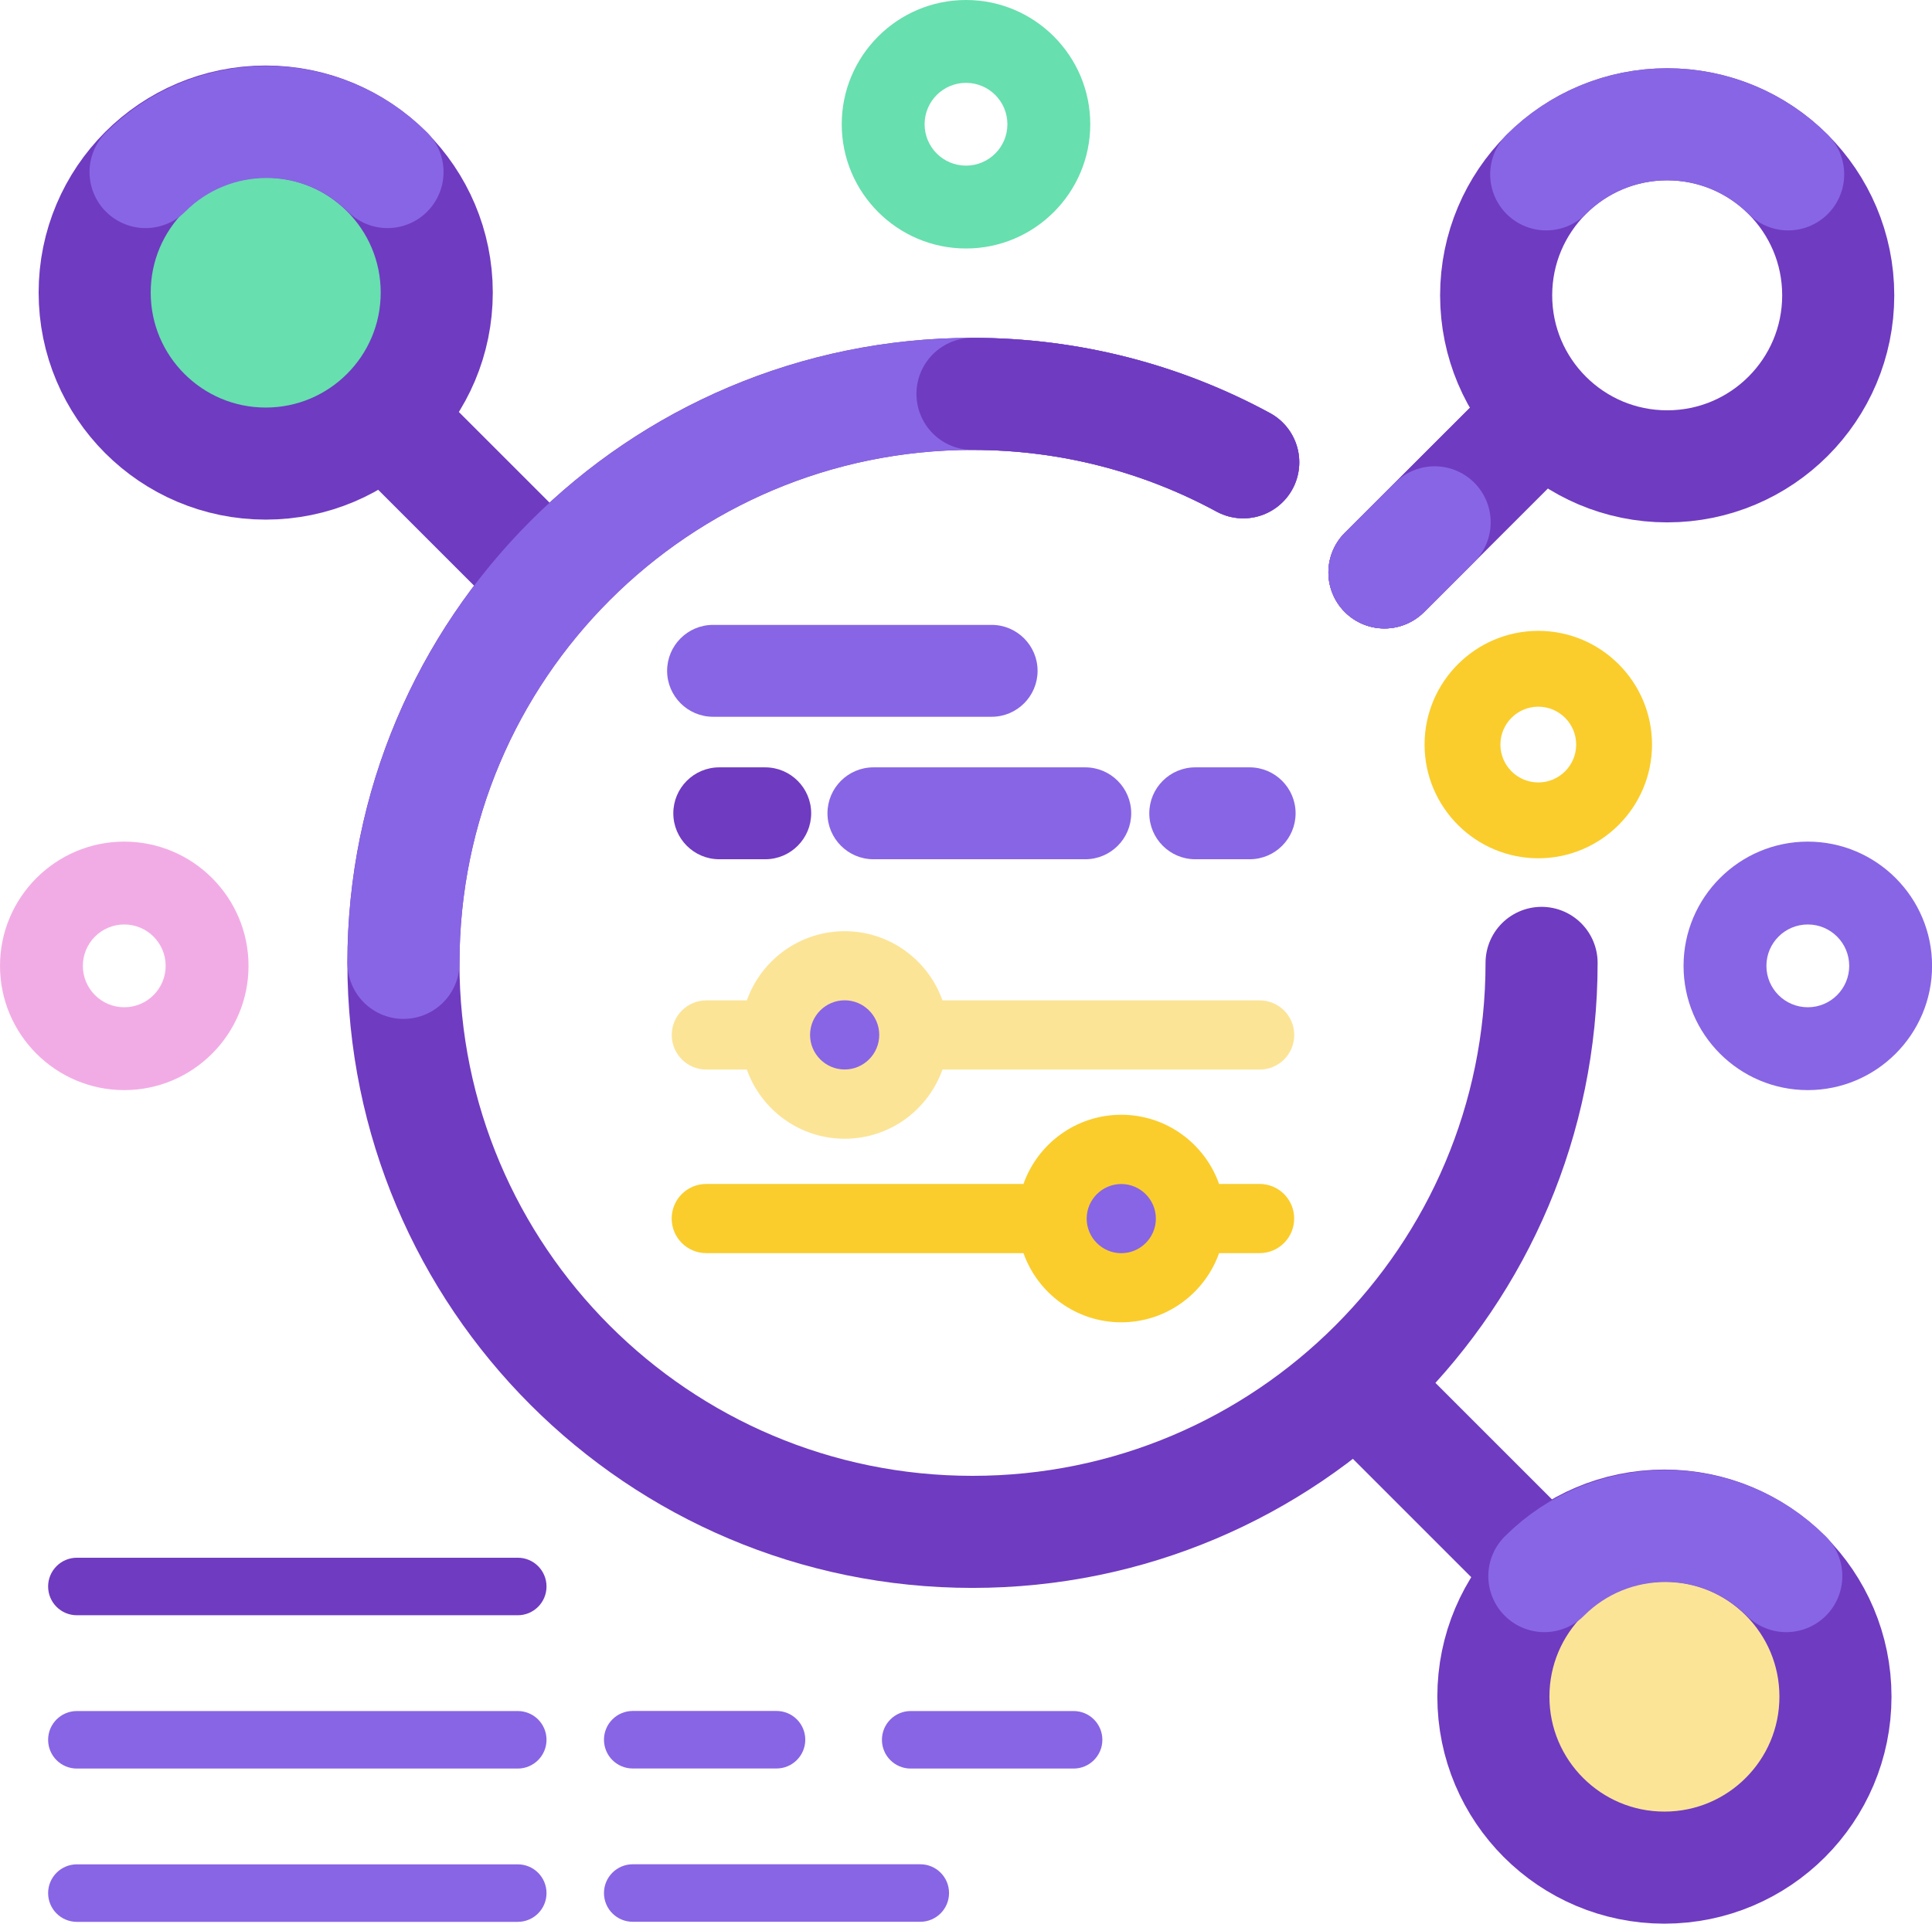 <?xml version="1.0" encoding="UTF-8"?>
<svg xmlns="http://www.w3.org/2000/svg" id="Layer_2" data-name="Layer 2" viewBox="0 0 258.56 257.48">
  <defs>
    <style>
      .cls-1 {
        stroke: #6f3bc1;
      }

      .cls-1, .cls-2 {
        fill: none;
        stroke-linecap: round;
        stroke-miterlimit: 10;
        stroke-width: 15px;
      }

      .cls-2 {
        stroke: #8865e5;
      }

      .cls-3 {
        fill: #facd2d;
      }

      .cls-3, .cls-4, .cls-5, .cls-6, .cls-7, .cls-8 {
        stroke-width: 0px;
      }

      .cls-4 {
        fill: #6f3bc1;
      }

      .cls-5 {
        fill: #8865e5;
      }

      .cls-6 {
        fill: #fce497;
      }

      .cls-7 {
        fill: #f2ace5;
      }

      .cls-8 {
        fill: #67dfae;
      }
    </style>
  </defs>
  <g id="Layer_1-2" data-name="Layer 1">
    <circle class="cls-8" cx="35.03" cy="40.61" r="22.01"></circle>
    <circle class="cls-6" cx="221.44" cy="224.73" r="22.01"></circle>
    <path class="cls-1" d="M206.31,128.88c0,42.06-34.1,76.16-76.16,76.16s-76.16-34.1-76.16-76.16,34.1-76.16,76.16-76.16c13.12,0,25.46,3.32,36.23,9.16"></path>
    <path class="cls-5" d="M241.94,112.65c-9.17,0-16.63,7.46-16.63,16.63s7.46,16.63,16.63,16.63,16.63-7.46,16.63-16.63-7.46-16.63-16.63-16.63ZM241.94,134.82c-3.06,0-5.54-2.48-5.54-5.54s2.48-5.54,5.54-5.54,5.54,2.48,5.54,5.54-2.48,5.54-5.54,5.54Z"></path>
    <path class="cls-7" d="M16.63,112.65c-9.17,0-16.63,7.46-16.63,16.63s7.46,16.63,16.63,16.63,16.63-7.46,16.63-16.63-7.46-16.63-16.63-16.63ZM16.63,134.82c-3.06,0-5.54-2.48-5.54-5.54s2.48-5.54,5.54-5.54,5.54,2.48,5.54,5.54-2.48,5.54-5.54,5.54Z"></path>
    <path class="cls-8" d="M112.65,16.63c0,9.17,7.46,16.63,16.63,16.63s16.63-7.46,16.63-16.63S138.45,0,129.28,0s-16.63,7.46-16.63,16.63ZM134.82,16.63c0,3.06-2.48,5.54-5.54,5.54s-5.54-2.48-5.54-5.54,2.48-5.54,5.54-5.54,5.54,2.48,5.54,5.54Z"></path>
    <g>
      <circle class="cls-1" cx="222.75" cy="227.09" r="22.89"></circle>
      <line class="cls-1" x1="185.65" y1="189.25" x2="206.85" y2="210.45"></line>
    </g>
    <g>
      <circle class="cls-1" cx="35.56" cy="39.16" r="22.89"></circle>
      <line class="cls-1" x1="72.65" y1="76.99" x2="51.46" y2="55.8"></line>
    </g>
    <g>
      <circle class="cls-1" cx="223.12" cy="39.53" r="22.89"></circle>
      <line class="cls-1" x1="185.28" y1="76.62" x2="206.48" y2="55.43"></line>
      <line class="cls-1" x1="185.28" y1="76.62" x2="206.48" y2="55.43"></line>
      <line class="cls-2" x1="185.28" y1="76.62" x2="192" y2="69.91"></line>
      <line class="cls-2" x1="185.28" y1="76.62" x2="191.68" y2="70.22"></line>
    </g>
    <path class="cls-2" d="M206.93,23.34c8.94-8.94,23.43-8.94,32.38,0"></path>
    <path class="cls-2" d="M19.48,23.03c8.94-8.94,23.43-8.94,32.38,0"></path>
    <path class="cls-2" d="M206.68,210.96c8.94-8.94,23.43-8.94,32.38,0"></path>
    <g>
      <circle class="cls-5" cx="113.02" cy="138.42" r="9.31"></circle>
      <circle class="cls-5" cx="150.04" cy="160.63" r="9.31"></circle>
      <path class="cls-6" d="M113.04,124.64c-6.03,0-11.18,3.87-13.09,9.26h-5.42c-2.56,0-4.63,2.07-4.63,4.63h0c0,2.56,2.07,4.63,4.63,4.63h5.42c1.91,5.39,7.05,9.26,13.09,9.26s11.18-3.87,13.09-9.26h42.45c2.56,0,4.63-2.07,4.63-4.63h0c0-2.56-2.07-4.63-4.63-4.63h-42.45c-1.91-5.39-7.05-9.26-13.09-9.26ZM113.04,143.15c-2.55,0-4.63-2.08-4.63-4.63s2.08-4.63,4.63-4.63,4.63,2.08,4.63,4.63-2.08,4.63-4.63,4.63Z"></path>
      <path class="cls-3" d="M150.06,176.99c6.03,0,11.18-3.87,13.09-9.26h5.42c2.56,0,4.63-2.07,4.63-4.63h0c0-2.56-2.07-4.63-4.63-4.63h-5.42c-1.91-5.39-7.05-9.26-13.09-9.26s-11.18,3.87-13.09,9.26h-42.45c-2.56,0-4.63,2.07-4.63,4.63h0c0,2.56,2.07,4.63,4.63,4.63h42.45c1.91,5.39,7.05,9.26,13.09,9.26ZM150.06,158.48c2.55,0,4.63,2.08,4.63,4.63s-2.08,4.63-4.63,4.63-4.63-2.08-4.63-4.63,2.08-4.63,4.63-4.63Z"></path>
    </g>
    <g>
      <path class="cls-4" d="M96.26,115.01h6.15c3.4,0,6.15-2.76,6.15-6.15s-2.76-6.15-6.15-6.15h-6.15c-3.4,0-6.15,2.76-6.15,6.15s2.76,6.15,6.15,6.15Z"></path>
      <path class="cls-5" d="M116.89,115.01h28.35c3.4,0,6.15-2.76,6.15-6.15s-2.76-6.15-6.15-6.15h-28.35c-3.4,0-6.15,2.76-6.15,6.15s2.76,6.15,6.15,6.15Z"></path>
      <path class="cls-5" d="M95.43,95.94h37.28c3.4,0,6.15-2.76,6.15-6.15s-2.76-6.15-6.15-6.15h-37.28c-3.4,0-6.15,2.76-6.15,6.15s2.76,6.15,6.15,6.15Z"></path>
      <path class="cls-5" d="M159.96,115.01h7.28c3.4,0,6.15-2.76,6.15-6.15s-2.76-6.15-6.15-6.15h-7.28c-3.4,0-6.15,2.76-6.15,6.15s2.76,6.15,6.15,6.15Z"></path>
    </g>
    <path class="cls-3" d="M205.87,84.44c-8.39,0-15.22,6.83-15.22,15.22s6.83,15.22,15.22,15.22,15.22-6.83,15.22-15.22-6.83-15.22-15.22-15.22ZM205.87,104.73c-2.8,0-5.07-2.28-5.07-5.07s2.27-5.07,5.07-5.07,5.07,2.28,5.07,5.07-2.27,5.07-5.07,5.07Z"></path>
    <path class="cls-4" d="M69.29,208.5H10.29c-2.12,0-3.85,1.72-3.85,3.85s1.72,3.85,3.85,3.85h59c2.12,0,3.85-1.72,3.85-3.85s-1.72-3.85-3.85-3.85Z"></path>
    <path class="cls-5" d="M69.29,229.02H10.29c-2.12,0-3.85,1.72-3.85,3.85s1.72,3.85,3.85,3.85h59c2.12,0,3.85-1.72,3.85-3.85s-1.72-3.85-3.85-3.85Z"></path>
    <path class="cls-5" d="M69.29,249.54H10.29c-2.12,0-3.85,1.72-3.85,3.85s1.72,3.85,3.85,3.85h59c2.12,0,3.85-1.72,3.85-3.85s-1.72-3.85-3.85-3.85Z"></path>
    <path class="cls-5" d="M147.53,232.87c0-2.12-1.72-3.85-3.85-3.85h-21.8c-2.12,0-3.85,1.72-3.85,3.85s1.72,3.85,3.85,3.85h21.8c2.12,0,3.85-1.72,3.85-3.85Z"></path>
    <path class="cls-5" d="M84.68,236.71h19.24c2.12,0,3.85-1.72,3.85-3.85s-1.72-3.85-3.85-3.85h-19.24c-2.12,0-3.85,1.72-3.85,3.85s1.72,3.85,3.85,3.85Z"></path>
    <path class="cls-5" d="M84.68,257.23h38.48c2.12,0,3.85-1.72,3.85-3.85s-1.72-3.85-3.85-3.85h-38.48c-2.12,0-3.85,1.72-3.85,3.85s1.72,3.85,3.85,3.85Z"></path>
    <path class="cls-2" d="M54,128.88c0-42.06,34.1-76.16,76.16-76.16,13.12,0,25.46,3.32,36.23,9.16"></path>
    <path class="cls-1" d="M130.15,52.72c13.12,0,25.46,3.32,36.23,9.16"></path>
  </g>
</svg>
